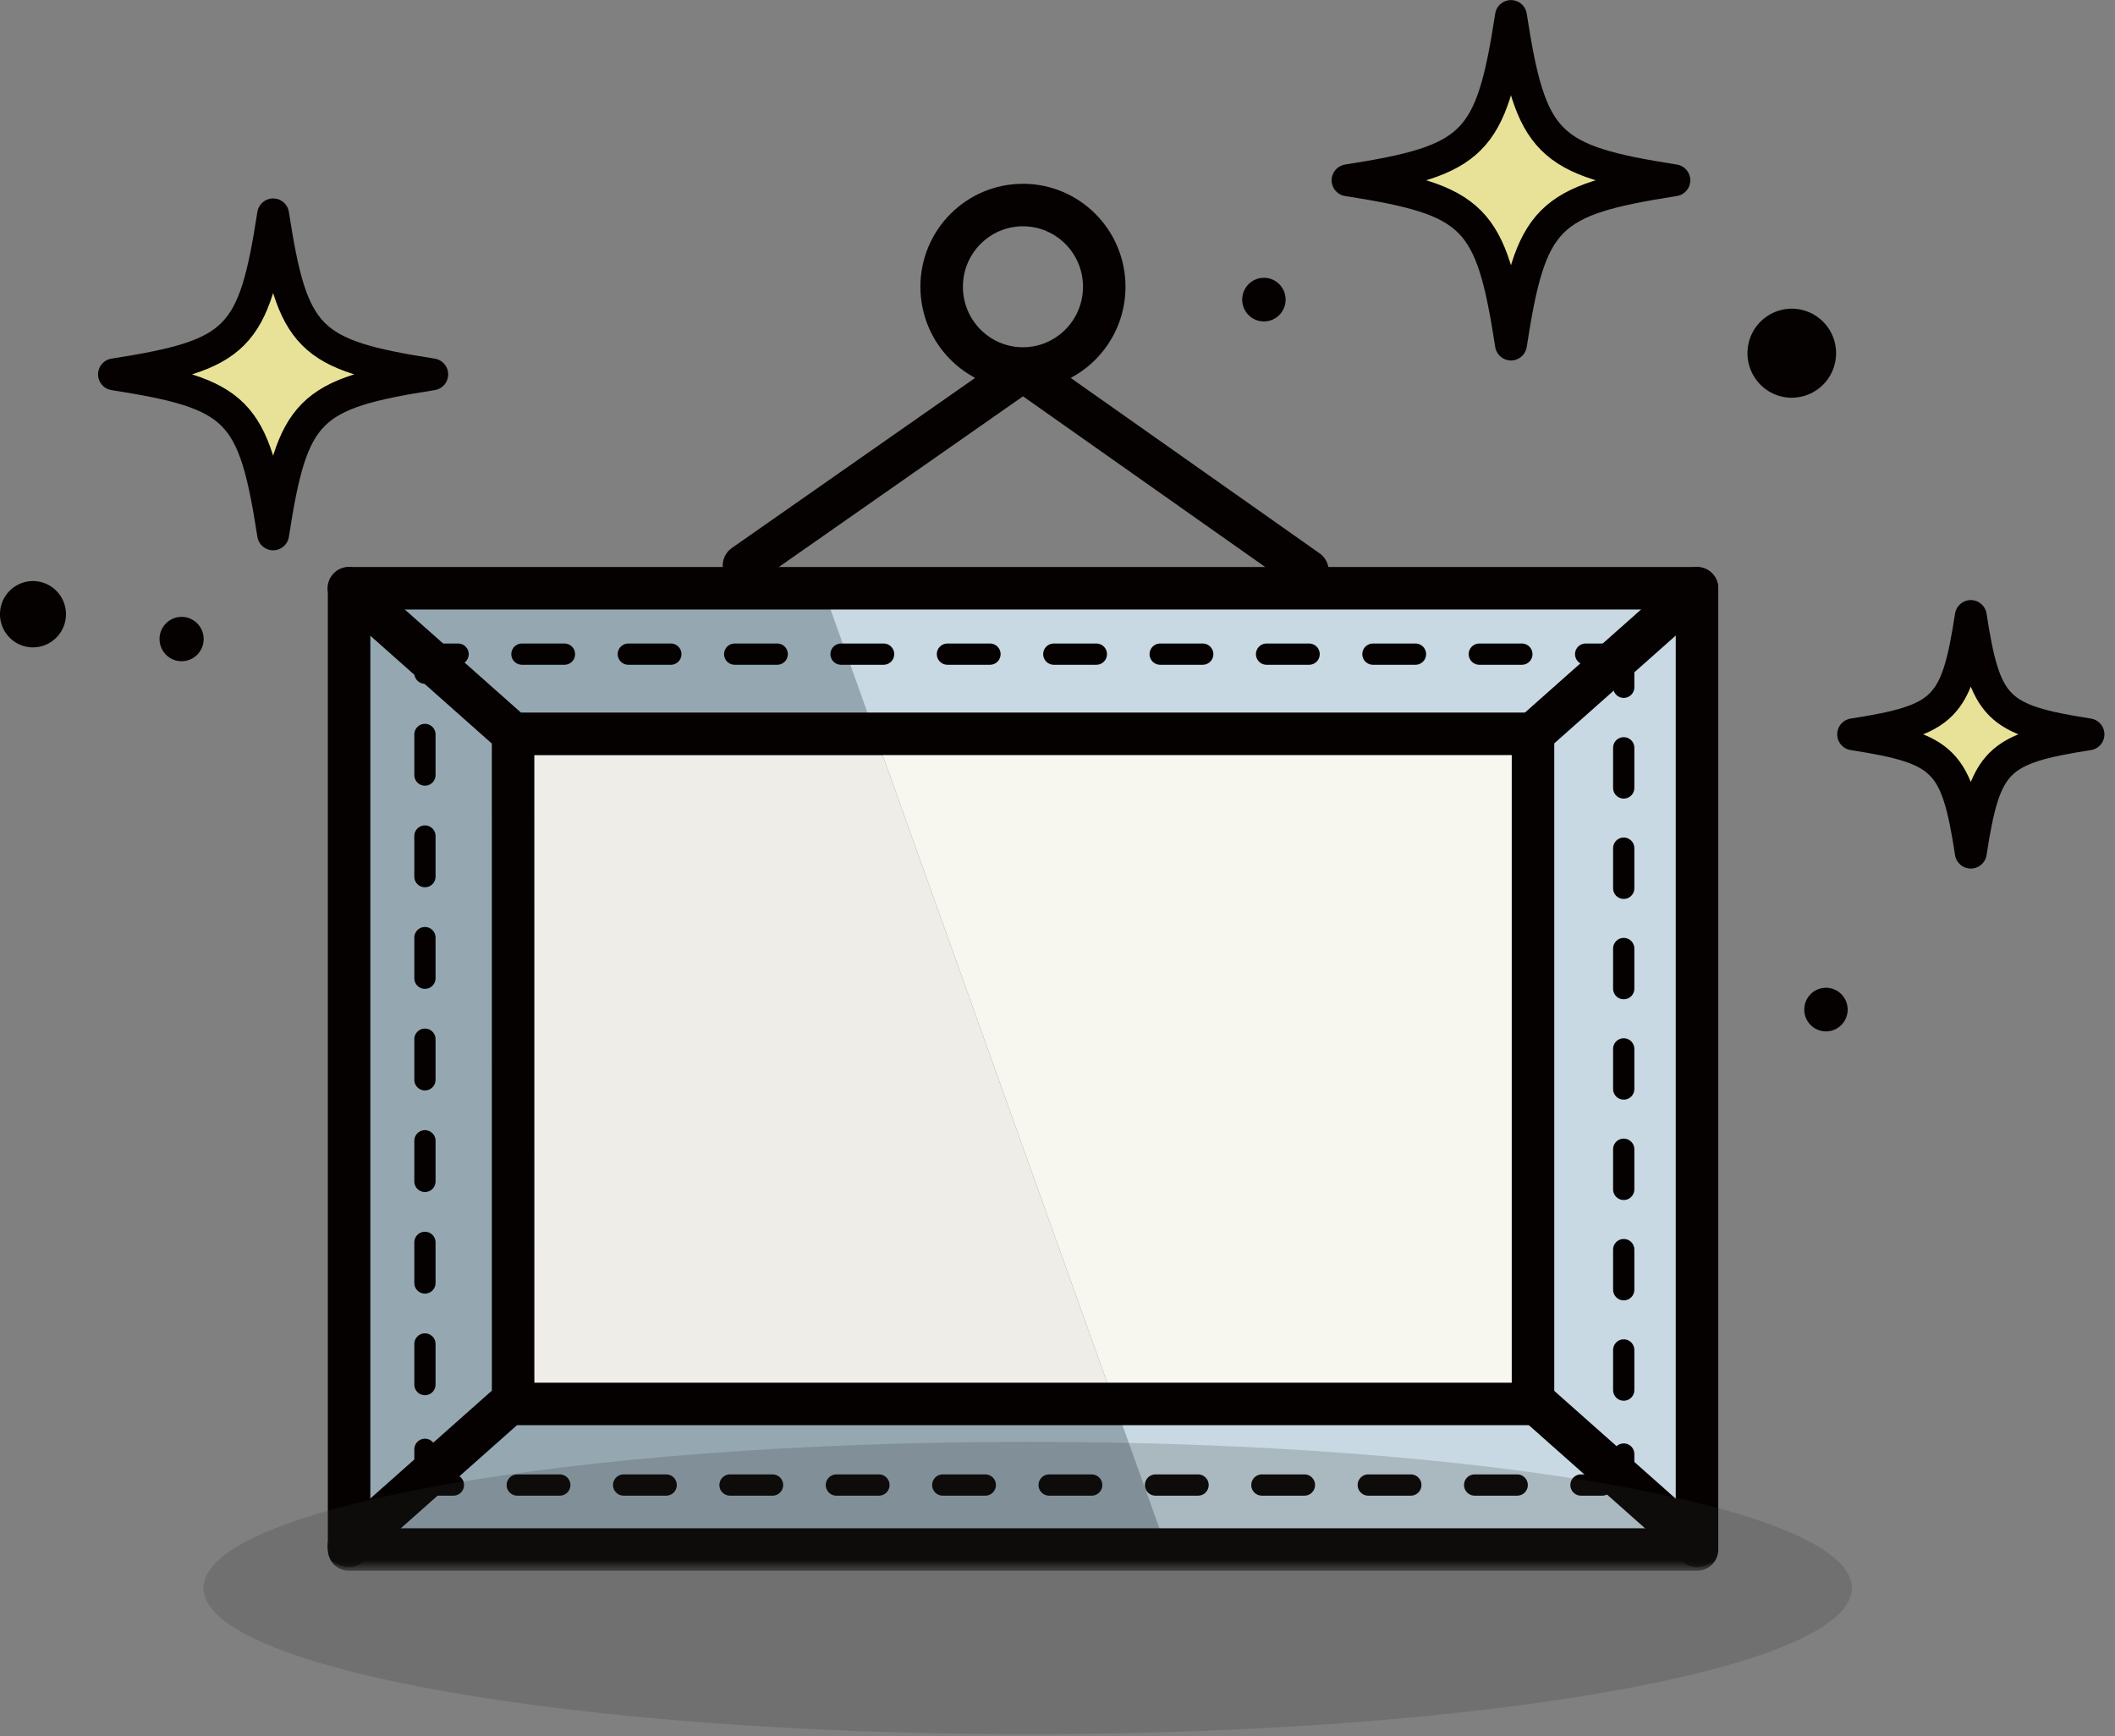 <svg xmlns="http://www.w3.org/2000/svg" xmlns:xlink="http://www.w3.org/1999/xlink" width="162" height="133"><rect width="100%" height="100%" fill="#808080" stroke="none"/><defs><path id="a" d="M0 120.322h161.19V0H0z"/></defs><g fill="none" fill-rule="evenodd"><path fill="#E8E298" d="M141.942 56.246c7.035 1.099 7.92 1.99 9.013 9.061 1.093-7.072 1.978-7.962 9.013-9.061-7.035-1.099-7.92-1.99-9.013-9.062-1.093 7.073-1.978 7.963-9.013 9.062"/><path stroke="#050101" stroke-linecap="round" stroke-linejoin="round" stroke-width="2.442" d="M141.942 56.246c7.035 1.099 7.92 1.99 9.013 9.061 1.093-7.072 1.978-7.962 9.013-9.061-7.035-1.099-7.92-1.99-9.013-9.062-1.093 7.073-1.978 7.963-9.013 9.062z"/><path fill="#E8E298" d="M8.731 28.675c9.513 1.486 10.71 2.69 12.19 12.254 1.477-9.564 2.674-10.768 12.187-12.254-9.513-1.485-10.71-2.69-12.188-12.254-1.478 9.564-2.676 10.769-12.189 12.254"/><path stroke="#050101" stroke-linecap="round" stroke-linejoin="round" stroke-width="2.442" d="M8.731 28.675c9.513 1.486 10.71 2.69 12.19 12.254 1.477-9.564 2.674-10.768 12.187-12.254-9.513-1.485-10.71-2.69-12.188-12.254-1.478 9.564-2.676 10.769-12.189 12.254z"/><path fill="#E8E298" d="M103.22 13.809c9.766 1.525 10.996 2.761 12.514 12.58 1.516-9.819 2.747-11.055 12.514-12.58-9.767-1.526-10.998-2.762-12.514-12.582-1.518 9.82-2.748 11.056-12.515 12.582"/><path stroke="#050101" stroke-linecap="round" stroke-linejoin="round" stroke-width="2.442" d="M103.22 13.809c9.766 1.525 10.996 2.761 12.514 12.58 1.516-9.819 2.747-11.055 12.514-12.58-9.767-1.526-10.998-2.762-12.514-12.582-1.518 9.82-2.748 11.056-12.515 12.582z"/><path fill="#050101" d="M12.22 48.948c0 .938.756 1.698 1.689 1.698s1.69-.76 1.69-1.698-.757-1.698-1.69-1.698c-.933 0-1.69.76-1.69 1.698M133.85 27.054c0 1.884 1.52 3.41 3.392 3.41a3.401 3.401 0 003.393-3.41 3.402 3.402 0 00-3.393-3.411 3.402 3.402 0 00-3.392 3.41M0 47.046c0 1.402 1.13 2.54 2.526 2.54a2.534 2.534 0 002.526-2.54 2.534 2.534 0 00-2.526-2.54A2.533 2.533 0 000 47.046M138.2 77.33c0 .922.744 1.67 1.662 1.67.917 0 1.661-.748 1.661-1.67 0-.924-.744-1.672-1.661-1.672-.918 0-1.662.748-1.662 1.671M95.148 22.95c0 .923.744 1.67 1.663 1.67.917 0 1.661-.747 1.661-1.67 0-.923-.744-1.672-1.661-1.672-.919 0-1.663.75-1.663 1.672"/><mask id="b" fill="#fff"><use xlink:href="#a"/></mask><path fill="#C8D9E3" d="M26.739 118.685h103.244V45.058H26.74z" mask="url(#b)"/><path fill="#F7F6EF" d="M40.136 106.434h76.45V57.31h-76.45z" mask="url(#b)"/><path stroke="#050101" stroke-linecap="round" stroke-linejoin="round" stroke-width="1.628" d="M124.37 51.005v1.637" mask="url(#b)"/><path stroke="#050101" stroke-dasharray="3.075,4.612" stroke-linecap="round" stroke-linejoin="round" stroke-width="1.628" d="M124.37 57.278v51.776" mask="url(#b)"/><path stroke="#050101" stroke-linecap="round" stroke-linejoin="round" stroke-width="1.628" d="M124.37 111.372v1.637" mask="url(#b)"/><path stroke="#050101" stroke-linecap="round" stroke-linejoin="round" stroke-width="3.256" d="M129.983 45.059l-12.562 11.149m12.562 62.207l-12.562-11.15M56.986 43.31l21.375-14.943 21.778 15.347M84.58 21.965c0 3.457-2.787 6.26-6.227 6.26-3.438 0-6.226-2.803-6.226-6.26 0-3.458 2.788-6.26 6.226-6.26 3.44 0 6.227 2.802 6.227 6.26z" mask="url(#b)"/><path fill="#95A8B2" d="M89.385 118.685H26.739V45.06h36.297z" mask="url(#b)"/><path fill="#EEEDE7" d="M40.315 57.85v49.124H85.18L67.6 57.85z" mask="url(#b)"/><path stroke="#050101" stroke-linecap="round" stroke-linejoin="round" stroke-width="3.256" d="M26.739 118.685h103.244V45.058H26.74z" mask="url(#b)"/><path stroke="#050101" stroke-linecap="round" stroke-linejoin="round" stroke-width="1.628" d="M33.46 50.104h1.628" mask="url(#b)"/><path stroke="#050101" stroke-dasharray="3.259,4.889" stroke-linecap="round" stroke-linejoin="round" stroke-width="1.628" d="M39.977 50.104h79.033" mask="url(#b)"/><path stroke="#050101" stroke-linecap="round" stroke-linejoin="round" stroke-width="1.628" d="M121.454 50.104h1.628m-90.534-.18v1.637" mask="url(#b)"/><path stroke="#050101" stroke-dasharray="3.112,4.669" stroke-linecap="round" stroke-linejoin="round" stroke-width="1.628" d="M32.548 56.254v52.41" mask="url(#b)"/><path stroke="#050101" stroke-linecap="round" stroke-linejoin="round" stroke-width="1.628" d="M32.548 111.011v1.637" mask="url(#b)"/><path stroke="#050101" stroke-linecap="round" stroke-linejoin="round" stroke-width="3.256" d="M39.302 107.535h78.119V56.208H39.3zM26.723 45.059l12.562 11.149m-12.562 62.207l12.562-11.15" mask="url(#b)"/><path stroke="#050101" stroke-linecap="round" stroke-linejoin="round" stroke-width="1.628" d="M33.102 113.746h1.628" mask="url(#b)"/><path stroke="#050101" stroke-dasharray="3.259,4.889" stroke-linecap="round" stroke-linejoin="round" stroke-width="1.628" d="M39.619 113.746h79.032" mask="url(#b)"/><path stroke="#050101" stroke-linecap="round" stroke-linejoin="round" stroke-width="1.628" d="M121.096 113.746h1.628" mask="url(#b)"/><path fill="#333" fill-opacity=".2" d="M141.849 121.634c0 6.185-28.265 11.197-63.133 11.197-34.867 0-63.132-5.012-63.132-11.197 0-6.183 28.265-11.197 63.132-11.197 34.868 0 63.133 5.014 63.133 11.197" style="mix-blend-mode:darken"/></g></svg>
